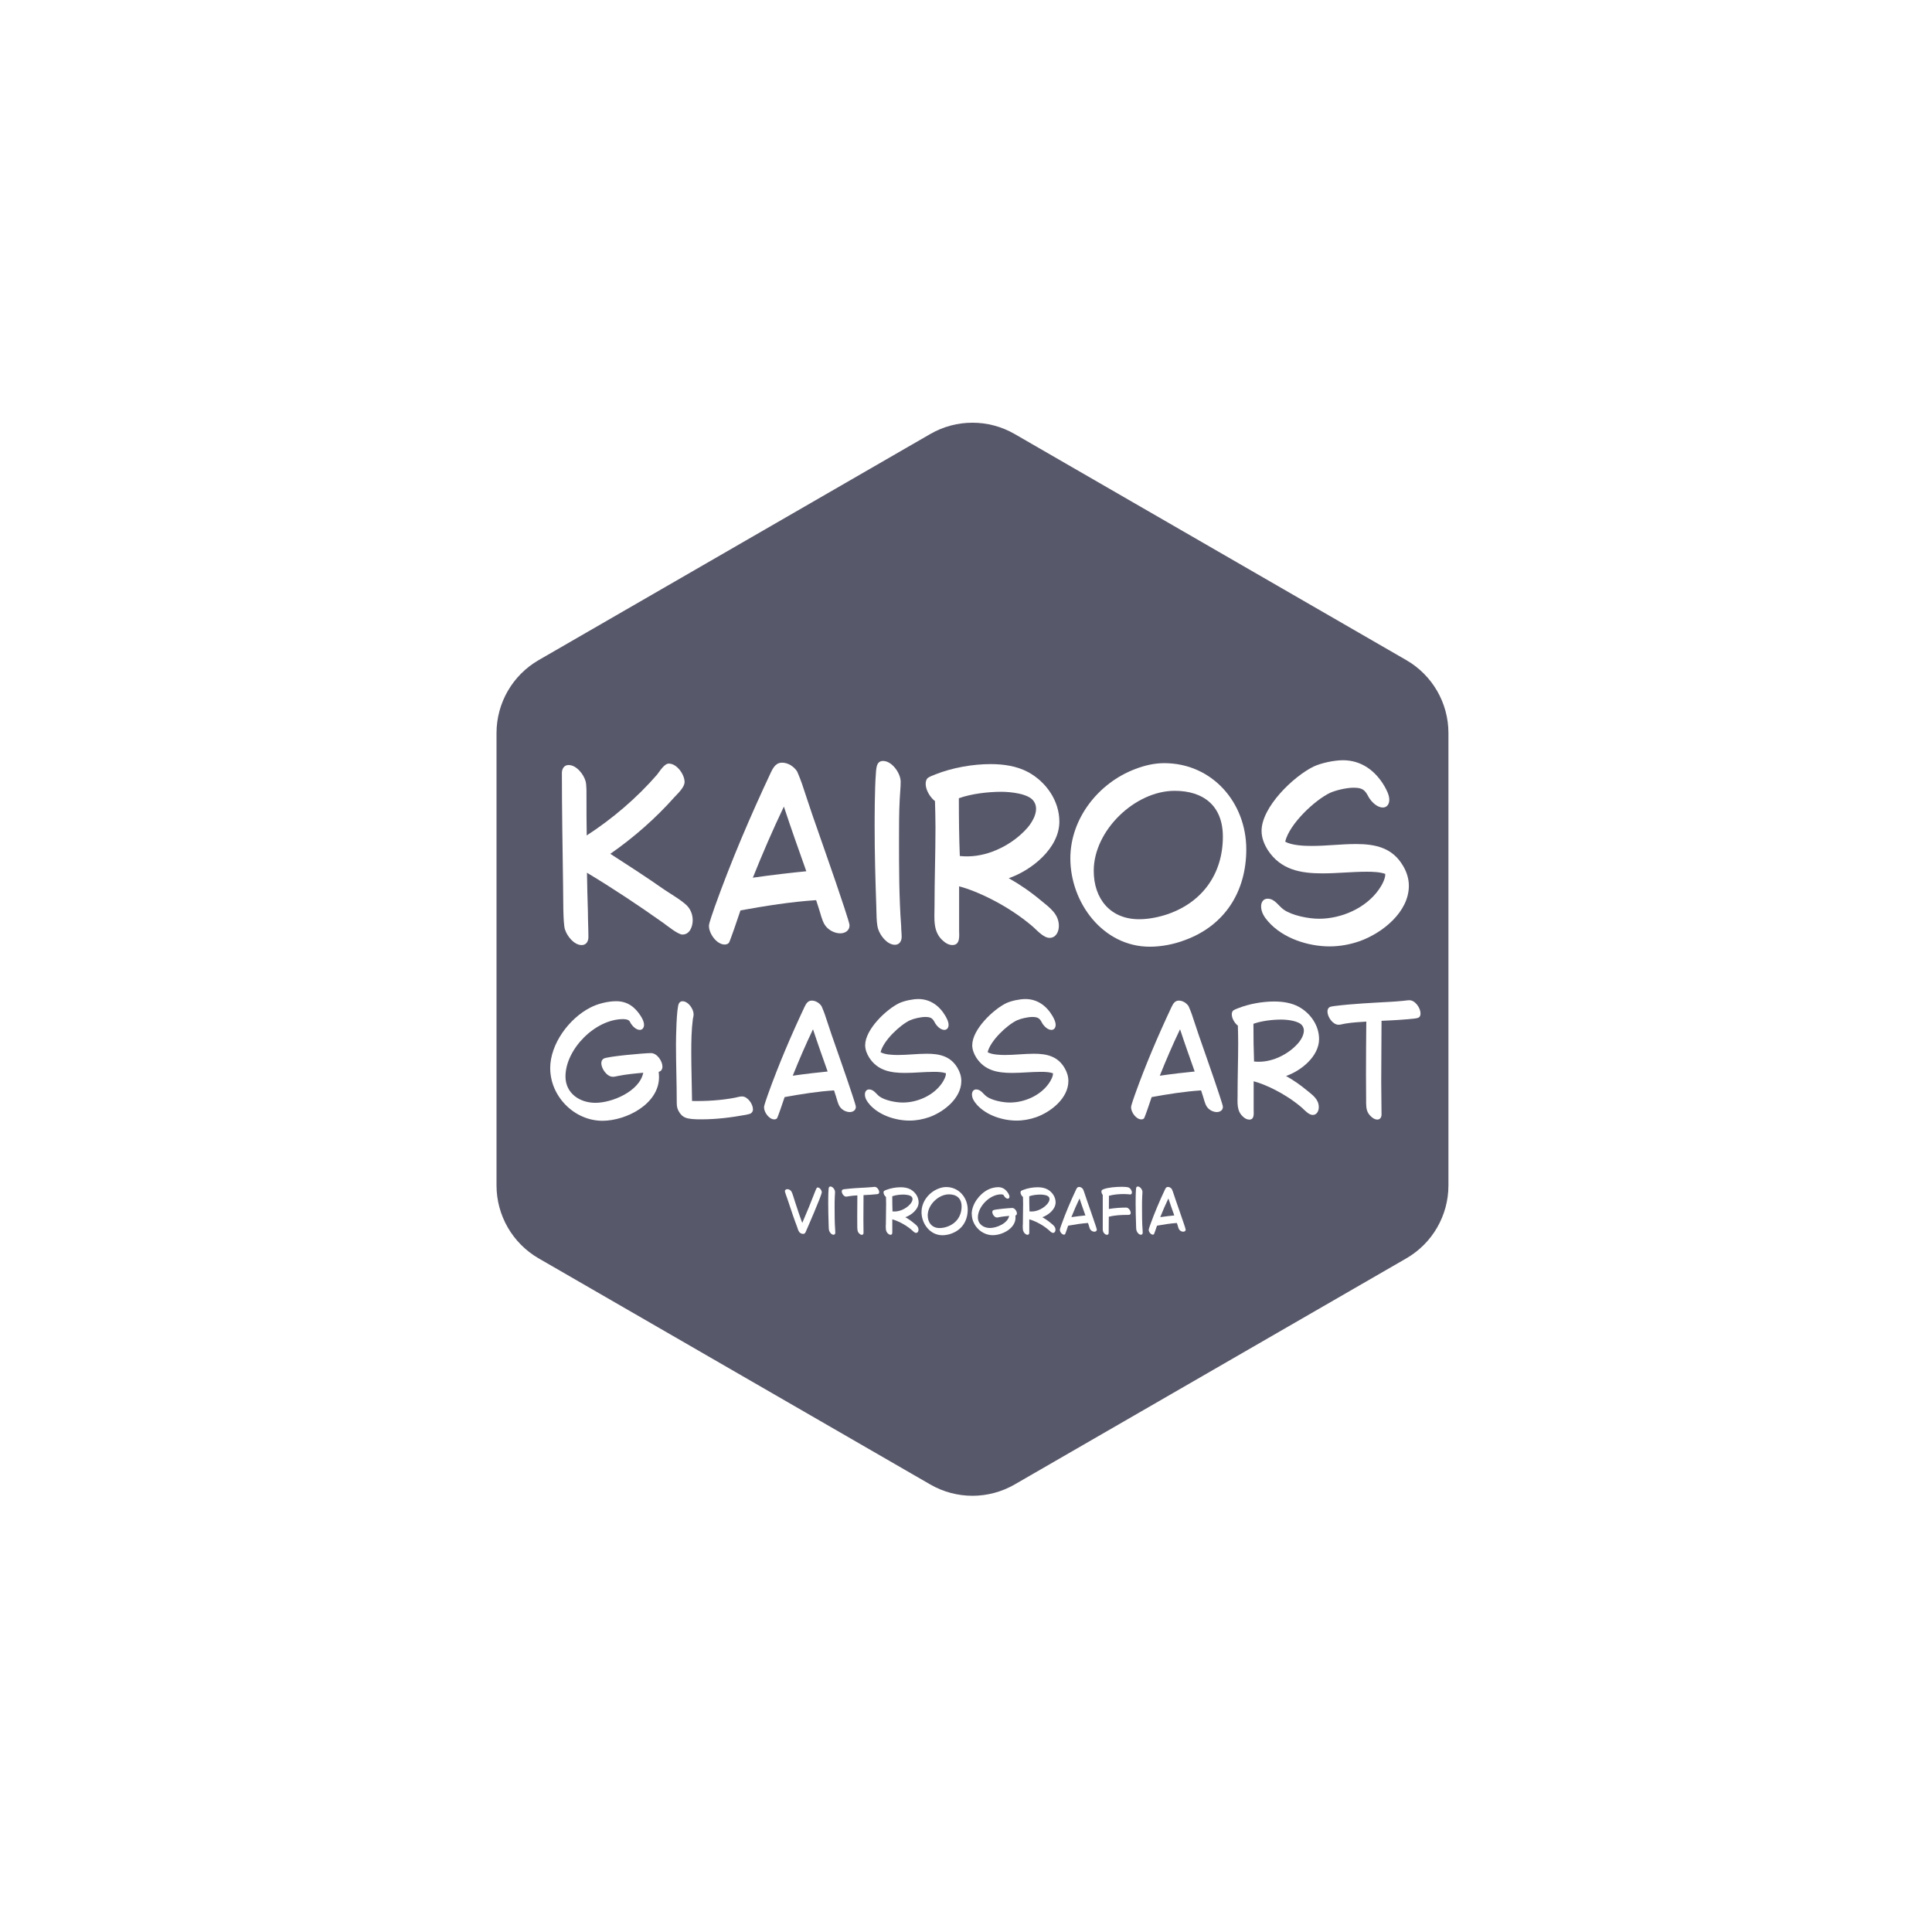 <?xml version="1.0" encoding="UTF-8"?> <svg xmlns="http://www.w3.org/2000/svg" xmlns:xlink="http://www.w3.org/1999/xlink" id="_Слой_2" data-name="Слой 2" viewBox="0 0 629.43 629.43"><defs><style> .cls-1 { fill: #fff; } .cls-1, .cls-2 { stroke-width: 0px; } .cls-2 { fill: #20213a; opacity: .75; } </style></defs><g id="_Слой_1-2" data-name="Слой 1"><image width="3543" height="3543" transform="scale(.18)"></image><path class="cls-2" d="m458.16,215.06l-127.61-73.67c-8.5-4.9-18.96-4.9-27.46,0l-127.6,73.67c-8.5,4.9-13.73,13.97-13.73,23.78v147.35c0,9.81,5.23,18.87,13.73,23.78l127.6,73.67c8.5,4.9,18.96,4.9,27.46,0l127.61-73.67c8.5-4.9,13.73-13.97,13.73-23.78v-147.35c0-9.81-5.23-18.87-13.73-23.78Z"></path><g><path class="cls-1" d="m260.33,401.27c-.31-.43-.47-1.08-.65-1.59-.47-1.22-.9-2.45-1.33-3.67-.63-1.82-1.22-3.65-1.84-5.47-.14-.41-.8-2.18-.8-2.45,0-.45.39-.67.8-.67.53,0,1.04.31,1.33.76.29.39.98,2.76,1.18,3.39.76,2.29,1.49,4.59,2.35,6.84,1.45-3.35,2.84-6.7,4.14-10.11.12-.31.45-1.16.65-1.35.06-.06.14-.08.22-.08.71,0,1.35.94,1.35,1.57,0,.43-1.22,3.51-2.51,6.55-1.16,2.78-2.37,5.53-2.72,6.33-.18.43-.37.67-.88.67s-1.02-.29-1.31-.71Z"></path><path class="cls-1" d="m270.13,400.94c-.16-.49-.14-1.43-.16-1.96-.08-2.31-.14-4.59-.14-6.88,0-.55,0-3.1.1-4.43.02-.33.04-.74.2-.94.1-.12.22-.18.41-.18.78,0,1.51,1.06,1.51,1.78,0,.51-.06,1-.08,1.49-.06,1.14-.06,2.27-.06,3.41,0,2.47,0,4.98.18,7.45,0,.31.04.61.04.92,0,.35-.18.67-.57.67-.65,0-1.25-.75-1.43-1.33Z"></path><path class="cls-1" d="m279.3,400c0-1.2-.02-2.41-.02-3.61,0-2.31.02-4.63.04-6.94-.88.06-1.78.1-2.65.25-.33.04-.65.16-.98.16-.76,0-1.45-1.02-1.45-1.71,0-.27.08-.49.33-.61.14-.06.45-.1.61-.12,2.49-.31,4.88-.41,7.35-.55.53-.04,1.08-.06,1.61-.12.29-.02.55-.08.84-.08.76,0,1.45,1.02,1.45,1.71,0,.51-.25.61-.69.67-1.45.16-2.94.25-4.41.31,0,2.67-.04,5.35-.04,8,0,1.43.04,2.86.04,4.29,0,.35-.18.65-.55.65-.27,0-.53-.14-.73-.33-.67-.57-.71-1.12-.74-1.96Z"></path><path class="cls-1" d="m288.61,398.98c0-2.25.08-4.49.08-6.74,0-.75-.02-1.51-.04-2.27-.45-.35-.8-.98-.8-1.47,0-.18.04-.39.18-.51.12-.1.49-.25.65-.31,1.45-.57,3.18-.88,4.72-.88,1.1,0,2.25.16,3.23.69,1.53.84,2.65,2.45,2.65,4.23,0,2.27-2.37,4.17-4.33,4.84.94.53,1.82,1.12,2.8,1.94.69.57,1.49,1.12,1.49,2.14,0,.49-.25,1.02-.8,1.02-.51,0-1.06-.63-1.43-.96-2.18-1.88-4.88-3.08-6.31-3.45v3.76c0,.45.12,1.27-.57,1.27-.29,0-.55-.14-.76-.33-.94-.78-.78-1.9-.78-2.98Zm4.94-4.67c1.16-.43,2.25-1.16,3.02-2.06.47-.55,1.02-1.53.53-2.25-.43-.67-2.04-.82-2.78-.82-1.12,0-2.55.16-3.63.55,0,1.86.02,3.41.08,4.94.96.1,1.88-.04,2.78-.37Z"></path><path class="cls-1" d="m300.23,394.88c0-3.41,2.41-6.45,5.53-7.64.8-.31,1.63-.51,2.49-.51,4.1,0,7.02,3.37,7.02,7.37,0,3.61-1.84,6.53-5.29,7.78-.92.35-1.98.55-2.96.55-4.02,0-6.8-3.78-6.8-7.55Zm8.37,4.76c2.96-1.04,4.68-3.47,4.68-6.61,0-2.63-1.65-3.92-4.12-3.92-3.39,0-6.92,3.39-6.92,6.84,0,2.39,1.41,4.14,3.88,4.14.84,0,1.72-.18,2.49-.45Z"></path><path class="cls-1" d="m316.57,395.55c0-3.18,2.47-6.51,5.25-7.94.98-.51,2.29-.84,3.41-.84,1.45,0,2.45.76,3.21,1.94.22.37.43.76.43,1.16,0,.33-.18.65-.55.65-.47,0-.92-.45-1.16-.82-.08-.12-.16-.35-.29-.43-.18-.12-.51-.16-.73-.16-3.67,0-7.55,3.96-7.55,7.51,0,2.21,1.86,3.45,3.92,3.45,2.21,0,5.78-1.51,6.27-3.94-1.1.1-2.25.2-3.35.43-.2.04-.41.1-.63.1-.78,0-1.51-1.06-1.51-1.78,0-.25.08-.45.29-.59.43-.31,5.39-.74,6.21-.74s1.51,1.06,1.51,1.78c0,.33-.16.61-.49.67.02.22.04.47.04.69,0,3.53-4.31,5.72-7.41,5.72-3.7,0-6.84-3.21-6.84-6.88Z"></path><path class="cls-1" d="m333.24,398.98c0-2.25.08-4.49.08-6.74,0-.75-.02-1.51-.04-2.27-.45-.35-.8-.98-.8-1.47,0-.18.04-.39.18-.51.12-.1.49-.25.65-.31,1.45-.57,3.18-.88,4.72-.88,1.1,0,2.25.16,3.23.69,1.53.84,2.65,2.45,2.65,4.23,0,2.27-2.37,4.17-4.33,4.84.94.53,1.82,1.12,2.8,1.94.69.57,1.49,1.12,1.49,2.14,0,.49-.25,1.02-.8,1.02-.51,0-1.06-.63-1.43-.96-2.18-1.88-4.88-3.08-6.31-3.45v3.76c0,.45.12,1.27-.57,1.27-.29,0-.55-.14-.76-.33-.94-.78-.78-1.9-.78-2.98Zm4.94-4.67c1.16-.43,2.25-1.16,3.02-2.06.47-.55,1.02-1.53.53-2.25-.43-.67-2.04-.82-2.78-.82-1.12,0-2.55.16-3.63.55,0,1.86.02,3.41.08,4.94.96.1,1.88-.04,2.78-.37Z"></path><path class="cls-1" d="m345.29,400.68c0-.31.39-1.29.49-1.63,1.41-3.94,3.04-7.76,4.82-11.54.22-.47.47-.82.94-.82.51,0,1,.31,1.29.73.1.2.41.98.55,1.45.25.75.51,1.51.76,2.27.29.86,1.94,5.49,2.74,7.94.27.84.45,1.37.45,1.53,0,.45-.39.67-.8.67-.51,0-1.06-.31-1.33-.74-.25-.39-.35-.92-.49-1.35-.08-.25-.16-.51-.25-.75-2.16.14-4.33.49-6.47.88-.24.75-.9,2.63-.98,2.76-.06.1-.22.16-.37.16-.69,0-1.35-.94-1.35-1.57Zm8.33-4.7c-.65-1.84-1.31-3.67-1.92-5.53-.96,2-1.84,4.04-2.65,6.08,1.53-.22,3.49-.45,4.57-.55Z"></path><path class="cls-1" d="m359.68,401.74c-.41-.47-.41-1-.41-1.67v-10.76c-.27-.35-.43-.76-.43-1.1,0-.18.04-.39.18-.51.1-.1.41-.22.57-.29,1.55-.57,4.02-.75,5.72-.75.47,0,.92,0,1.37.04.84.06,1.31.14,1.8.9.16.27.29.57.29.9,0,.35-.18.65-.55.65-.22,0-.43-.06-.65-.08-.45-.04-.88-.06-1.33-.06-1.65,0-3.35.12-4.96.57,0,1.41,0,2.88-.02,4.29,1.86-.29,3.76-.45,5.66-.45.76,0,1.45,1.02,1.45,1.71,0,.27-.08.49-.33.61-.1.06-.49.06-.8.06-2,0-4.04.12-6,.59-.02.61-.02,1.22-.02,1.84-.02,1.12-.02,2.22-.02,3.35,0,.37-.12.71-.55.71-.37,0-.69-.22-.96-.55Zm10.6-.8c-.16-.49-.14-1.43-.16-1.96-.08-2.31-.14-4.59-.14-6.88,0-.55,0-3.1.1-4.43.02-.33.04-.74.2-.94.1-.12.22-.18.41-.18.78,0,1.51,1.06,1.51,1.78,0,.51-.06,1-.08,1.49-.06,1.14-.06,2.27-.06,3.41,0,2.47,0,4.98.18,7.45,0,.31.04.61.04.92,0,.35-.18.67-.57.67-.65,0-1.25-.75-1.43-1.33Z"></path><path class="cls-1" d="m374.24,400.68c0-.31.39-1.29.49-1.63,1.41-3.94,3.04-7.76,4.82-11.54.22-.47.47-.82.94-.82.51,0,1,.31,1.29.73.1.2.41.98.55,1.45.25.75.51,1.51.76,2.27.29.86,1.94,5.49,2.74,7.94.27.84.45,1.37.45,1.53,0,.45-.39.67-.8.67-.51,0-1.06-.31-1.33-.74-.25-.39-.35-.92-.49-1.35-.08-.25-.16-.51-.25-.75-2.16.14-4.33.49-6.47.88-.24.75-.9,2.63-.98,2.76-.06.1-.22.16-.37.16-.69,0-1.35-.94-1.35-1.57Zm8.33-4.7c-.65-1.84-1.31-3.67-1.92-5.53-.96,2-1.84,4.04-2.65,6.08,1.53-.22,3.49-.45,4.57-.55Z"></path></g><g><path class="cls-1" d="m184.07,302.83c-.7-1.94-.54-11.35-.62-14.08-.16-12.36-.39-24.65-.39-36.94,0-1.32.7-2.57,2.18-2.57,2.57,0,4.9,3.03,5.52,5.21.39,1.24.31,4.35.31,5.68,0,3.97,0,8.01.08,12.05,8.4-5.44,16.41-12.29,22.94-19.83.86-1.09,2.33-3.58,3.81-3.58,2.64,0,5.13,3.58,5.13,5.99,0,1.71-2.1,3.65-3.19,4.82-6.3,7.08-13.3,13.22-21,18.59,5.91,3.81,11.82,7.62,17.58,11.67,2.1,1.4,5.83,3.58,7.47,5.29,1.17,1.24,1.79,2.95,1.79,4.67,0,2.02-.93,4.67-3.34,4.67-1.48,0-5.05-2.95-6.38-3.89-8.01-5.68-16.33-11.2-24.73-16.25.08,4.28.16,8.55.31,12.83,0,2.72.16,5.44.16,8.17,0,1.32-.7,2.57-2.18,2.57-2.49,0-4.74-2.88-5.44-5.05Z"></path><path class="cls-1" d="m230.96,301.74c0-1.17,1.48-4.9,1.87-6.22,5.37-15.01,11.59-29.55,18.35-43.94.86-1.79,1.79-3.11,3.58-3.11,1.94,0,3.81,1.17,4.9,2.8.39.78,1.56,3.73,2.1,5.52.93,2.88,1.94,5.75,2.88,8.63,1.09,3.27,7.39,20.92,10.42,30.25,1.01,3.19,1.71,5.21,1.71,5.83,0,1.71-1.48,2.57-3.03,2.57-1.94,0-4.04-1.17-5.05-2.8-.93-1.48-1.32-3.5-1.87-5.13-.31-.93-.62-1.94-.93-2.88-8.24.54-16.49,1.87-24.65,3.34-.93,2.88-3.42,10.03-3.73,10.5-.23.39-.86.62-1.4.62-2.64,0-5.13-3.58-5.13-5.99Zm31.73-17.89c-2.49-7-4.98-14-7.31-21.07-3.65,7.62-7,15.4-10.11,23.17,5.83-.86,13.3-1.71,17.42-2.1Z"></path><path class="cls-1" d="m286.11,302.75c-.62-1.87-.54-5.44-.62-7.47-.31-8.79-.54-17.5-.54-26.21,0-2.1,0-11.82.39-16.88.08-1.24.16-2.8.78-3.58.39-.47.86-.7,1.56-.7,2.95,0,5.75,4.04,5.75,6.76,0,1.94-.23,3.81-.31,5.68-.23,4.36-.23,8.63-.23,12.99,0,9.41,0,18.97.7,28.39,0,1.17.16,2.33.16,3.5,0,1.32-.7,2.57-2.18,2.57-2.49,0-4.74-2.88-5.44-5.05Z"></path><path class="cls-1" d="m304.46,295.28c0-8.55.31-17.11.31-25.66,0-2.88-.08-5.75-.16-8.63-1.71-1.32-3.03-3.73-3.03-5.6,0-.7.16-1.48.7-1.94.47-.39,1.87-.93,2.49-1.17,5.52-2.18,12.13-3.34,17.96-3.34,4.2,0,8.55.62,12.29,2.64,5.83,3.19,10.11,9.33,10.11,16.1,0,8.63-9.02,15.86-16.49,18.43,3.58,2.02,6.92,4.28,10.65,7.39,2.64,2.18,5.68,4.28,5.68,8.16,0,1.87-.93,3.89-3.03,3.89-1.94,0-4.04-2.41-5.44-3.65-8.32-7.15-18.59-11.74-24.03-13.14v14.31c0,1.71.47,4.82-2.18,4.82-1.09,0-2.1-.54-2.88-1.24-3.58-2.95-2.95-7.23-2.95-11.35Zm18.82-17.81c4.43-1.63,8.55-4.43,11.51-7.85,1.79-2.1,3.89-5.83,2.02-8.55-1.63-2.57-7.78-3.11-10.58-3.11-4.28,0-9.72.62-13.84,2.1,0,7.08.08,12.99.31,18.82,3.65.39,7.15-.16,10.58-1.4Z"></path><path class="cls-1" d="m348.71,279.65c0-12.99,9.18-24.57,21.08-29.08,3.03-1.17,6.22-1.94,9.49-1.94,15.63,0,26.75,12.83,26.75,28.07,0,13.77-7,24.89-20.14,29.63-3.5,1.32-7.54,2.1-11.28,2.1-15.32,0-25.9-14.39-25.9-28.78Zm31.88,18.12c11.28-3.97,17.81-13.22,17.81-25.2,0-10.03-6.3-14.93-15.71-14.93-12.91,0-26.36,12.91-26.36,26.05,0,9.1,5.37,15.79,14.78,15.79,3.19,0,6.53-.7,9.49-1.71Z"></path><path class="cls-1" d="m413.19,300.26c-1.24-1.4-2.33-3.03-2.33-4.98,0-1.32.7-2.49,2.1-2.49,2.41,0,3.5,2.33,5.29,3.58,2.8,1.94,8.09,2.95,11.51,2.95,7.23,0,15.17-3.42,19.44-9.49.86-1.17,2.25-3.65,2.1-5.13-1.79-.62-4.04-.7-5.99-.7-4.82,0-9.64.54-14.47.54-7.15,0-13.61-1.17-17.81-7.62-1.17-1.87-2.02-3.97-2.02-6.22,0-7.78,10.42-17.81,17.03-21,2.57-1.17,6.69-2.02,9.49-2.02,5.99,0,10.58,3.42,13.53,8.48.78,1.4,1.56,2.88,1.56,4.43,0,1.32-.7,2.49-2.1,2.49-1.87,0-3.66-1.79-4.59-3.34-1.24-2.41-2.02-3.11-4.98-3.11-2.18,0-5.6.78-7.54,1.63-5.13,2.41-13.38,10.27-14.7,15.94,2.1,1.24,6.22,1.4,8.63,1.4,4.82,0,9.64-.62,14.47-.62,6.38,0,11.9,1.24,15.32,7.15,1.17,1.94,1.87,4.2,1.87,6.45,0,8.55-8.63,15.4-16.02,18.04-3.11,1.09-6.45,1.71-9.8,1.71-7,0-15.24-2.64-19.99-8.09Z"></path></g><g><path class="cls-1" d="m179.25,348.02c0-7.92,6.14-16.2,13.05-19.75,2.44-1.27,5.69-2.08,8.48-2.08,3.61,0,6.09,1.88,7.97,4.82.56.91,1.07,1.88,1.07,2.9,0,.81-.46,1.62-1.37,1.62-1.17,0-2.29-1.12-2.89-2.03-.2-.31-.41-.86-.71-1.07-.46-.31-1.27-.41-1.83-.41-9.14,0-18.79,9.85-18.79,18.69,0,5.48,4.62,8.58,9.75,8.58,5.48,0,14.37-3.76,15.59-9.8-2.74.25-5.59.51-8.33,1.07-.51.1-1.02.25-1.57.25-1.93,0-3.76-2.64-3.76-4.42,0-.61.2-1.12.71-1.47,1.07-.76,13.41-1.83,15.44-1.83s3.76,2.64,3.76,4.42c0,.81-.41,1.52-1.22,1.68.05.56.1,1.17.1,1.73,0,8.78-10.71,14.22-18.43,14.22-9.19,0-17.01-7.97-17.01-17.11Z"></path><path class="cls-1" d="m221.5,362.65c-.76-1.12-1.02-1.93-1.02-3.3,0-6.4-.25-12.74-.25-19.14,0-1.88.15-11.98.96-13.3.25-.46.61-.71,1.17-.71,1.88,0,3.61,2.54,3.61,4.26,0,.51-.15,1.07-.25,1.57-.46,3.6-.51,7.26-.51,10.87,0,5.28.2,10.51.25,15.79,4.57.1,9.5-.2,14.01-1.07.76-.15,1.52-.41,2.29-.41,1.83,0,3.55,2.49,3.55,4.21,0,.56-.25,1.02-.71,1.32-.36.2-1.17.36-1.62.46-4.77.86-9.55,1.47-14.42,1.47-1.02,0-2.03,0-3.05-.1-1.83-.2-2.95-.46-4.01-1.93Z"></path><path class="cls-1" d="m248.92,360.77c0-.76.96-3.2,1.22-4.06,3.5-9.8,7.57-19.3,11.98-28.69.56-1.17,1.17-2.03,2.34-2.03,1.27,0,2.49.76,3.2,1.83.25.51,1.02,2.44,1.37,3.6.61,1.88,1.27,3.76,1.88,5.64.71,2.13,4.82,13.66,6.8,19.75.66,2.08,1.12,3.4,1.12,3.81,0,1.12-.97,1.68-1.98,1.68-1.27,0-2.64-.76-3.3-1.83-.61-.96-.86-2.29-1.22-3.35-.2-.61-.41-1.27-.61-1.88-5.38.35-10.76,1.22-16.1,2.18-.61,1.88-2.23,6.55-2.44,6.86-.15.25-.56.41-.91.41-1.73,0-3.35-2.34-3.35-3.91Zm20.72-11.68c-1.62-4.57-3.25-9.14-4.77-13.76-2.39,4.98-4.57,10.05-6.6,15.13,3.81-.56,8.68-1.12,11.37-1.37Z"></path><path class="cls-1" d="m283.3,359.8c-.81-.91-1.52-1.98-1.52-3.25,0-.86.46-1.62,1.37-1.62,1.57,0,2.29,1.52,3.45,2.34,1.83,1.27,5.28,1.93,7.51,1.93,4.72,0,9.9-2.23,12.69-6.19.56-.76,1.47-2.39,1.37-3.35-1.17-.41-2.64-.46-3.91-.46-3.15,0-6.3.35-9.44.35-4.67,0-8.89-.76-11.63-4.98-.76-1.22-1.32-2.59-1.32-4.06,0-5.08,6.8-11.63,11.12-13.71,1.68-.76,4.37-1.32,6.19-1.32,3.91,0,6.91,2.23,8.84,5.53.51.91,1.02,1.88,1.02,2.9,0,.86-.46,1.62-1.37,1.62-1.22,0-2.39-1.17-3-2.18-.81-1.57-1.32-2.03-3.25-2.03-1.42,0-3.66.51-4.93,1.07-3.35,1.57-8.73,6.7-9.6,10.41,1.37.81,4.06.91,5.64.91,3.15,0,6.3-.41,9.44-.41,4.16,0,7.77.81,10,4.67.76,1.27,1.22,2.74,1.22,4.21,0,5.59-5.64,10.05-10.46,11.78-2.03.71-4.21,1.12-6.4,1.12-4.57,0-9.95-1.73-13.05-5.28Z"></path><path class="cls-1" d="m318.18,359.8c-.81-.91-1.52-1.98-1.52-3.25,0-.86.46-1.62,1.37-1.62,1.57,0,2.29,1.52,3.45,2.34,1.83,1.27,5.28,1.93,7.51,1.93,4.72,0,9.9-2.23,12.69-6.19.56-.76,1.47-2.39,1.37-3.35-1.17-.41-2.64-.46-3.91-.46-3.15,0-6.3.35-9.44.35-4.67,0-8.89-.76-11.63-4.98-.76-1.22-1.32-2.59-1.32-4.06,0-5.08,6.8-11.63,11.12-13.71,1.68-.76,4.37-1.32,6.19-1.32,3.91,0,6.91,2.23,8.84,5.53.51.91,1.02,1.88,1.02,2.9,0,.86-.46,1.62-1.37,1.62-1.22,0-2.39-1.17-3-2.18-.81-1.57-1.32-2.03-3.25-2.03-1.42,0-3.66.51-4.93,1.07-3.35,1.57-8.73,6.7-9.6,10.41,1.37.81,4.06.91,5.64.91,3.15,0,6.3-.41,9.44-.41,4.16,0,7.77.81,10,4.67.76,1.27,1.22,2.74,1.22,4.21,0,5.59-5.64,10.05-10.46,11.78-2.03.71-4.21,1.12-6.4,1.12-4.57,0-9.95-1.73-13.05-5.28Z"></path><path class="cls-1" d="m368.5,360.77c0-.76.96-3.2,1.22-4.06,3.5-9.8,7.57-19.3,11.98-28.69.56-1.17,1.17-2.03,2.34-2.03,1.27,0,2.49.76,3.2,1.83.25.51,1.02,2.44,1.37,3.6.61,1.88,1.27,3.76,1.88,5.64.71,2.13,4.82,13.66,6.8,19.75.66,2.08,1.12,3.4,1.12,3.81,0,1.12-.97,1.68-1.98,1.68-1.27,0-2.64-.76-3.3-1.83-.61-.96-.86-2.29-1.22-3.35-.2-.61-.41-1.27-.61-1.88-5.38.35-10.76,1.22-16.1,2.18-.61,1.88-2.23,6.55-2.44,6.86-.15.25-.56.41-.91.41-1.73,0-3.35-2.34-3.35-3.91Zm20.72-11.68c-1.62-4.57-3.25-9.14-4.77-13.76-2.39,4.98-4.57,10.05-6.6,15.13,3.81-.56,8.68-1.12,11.37-1.37Z"></path><path class="cls-1" d="m403.19,356.55c0-5.59.2-11.17.2-16.76,0-1.88-.05-3.76-.1-5.64-1.12-.86-1.98-2.44-1.98-3.66,0-.46.1-.96.46-1.27.3-.25,1.22-.61,1.62-.76,3.6-1.42,7.92-2.18,11.73-2.18,2.74,0,5.59.41,8.02,1.73,3.81,2.08,6.6,6.09,6.6,10.51,0,5.64-5.89,10.36-10.76,12.03,2.34,1.32,4.52,2.79,6.96,4.82,1.73,1.42,3.71,2.79,3.71,5.33,0,1.22-.61,2.54-1.98,2.54-1.27,0-2.64-1.57-3.55-2.39-5.43-4.67-12.14-7.67-15.69-8.58v9.34c0,1.12.31,3.15-1.42,3.15-.71,0-1.37-.36-1.88-.81-2.34-1.93-1.93-4.72-1.93-7.41Zm12.29-11.63c2.89-1.07,5.59-2.89,7.51-5.13,1.17-1.37,2.54-3.81,1.32-5.59-1.07-1.67-5.08-2.03-6.91-2.03-2.79,0-6.35.41-9.04,1.37,0,4.62.05,8.48.2,12.29,2.39.25,4.67-.1,6.91-.91Z"></path><path class="cls-1" d="m445.08,359.09c0-3-.05-5.99-.05-8.99,0-5.74.05-11.53.1-17.27-2.18.15-4.42.25-6.6.61-.81.1-1.62.41-2.44.41-1.88,0-3.61-2.54-3.61-4.27,0-.66.2-1.22.81-1.52.36-.15,1.12-.25,1.52-.31,6.19-.76,12.14-1.02,18.28-1.37,1.32-.1,2.69-.15,4.01-.31.71-.05,1.37-.2,2.08-.2,1.88,0,3.61,2.54,3.61,4.27,0,1.27-.61,1.52-1.73,1.67-3.6.41-7.31.61-10.97.76,0,6.65-.1,13.3-.1,19.9,0,3.55.1,7.11.1,10.66,0,.86-.46,1.62-1.37,1.62-.66,0-1.32-.36-1.83-.81-1.68-1.42-1.78-2.79-1.83-4.87Z"></path></g></g></svg> 
